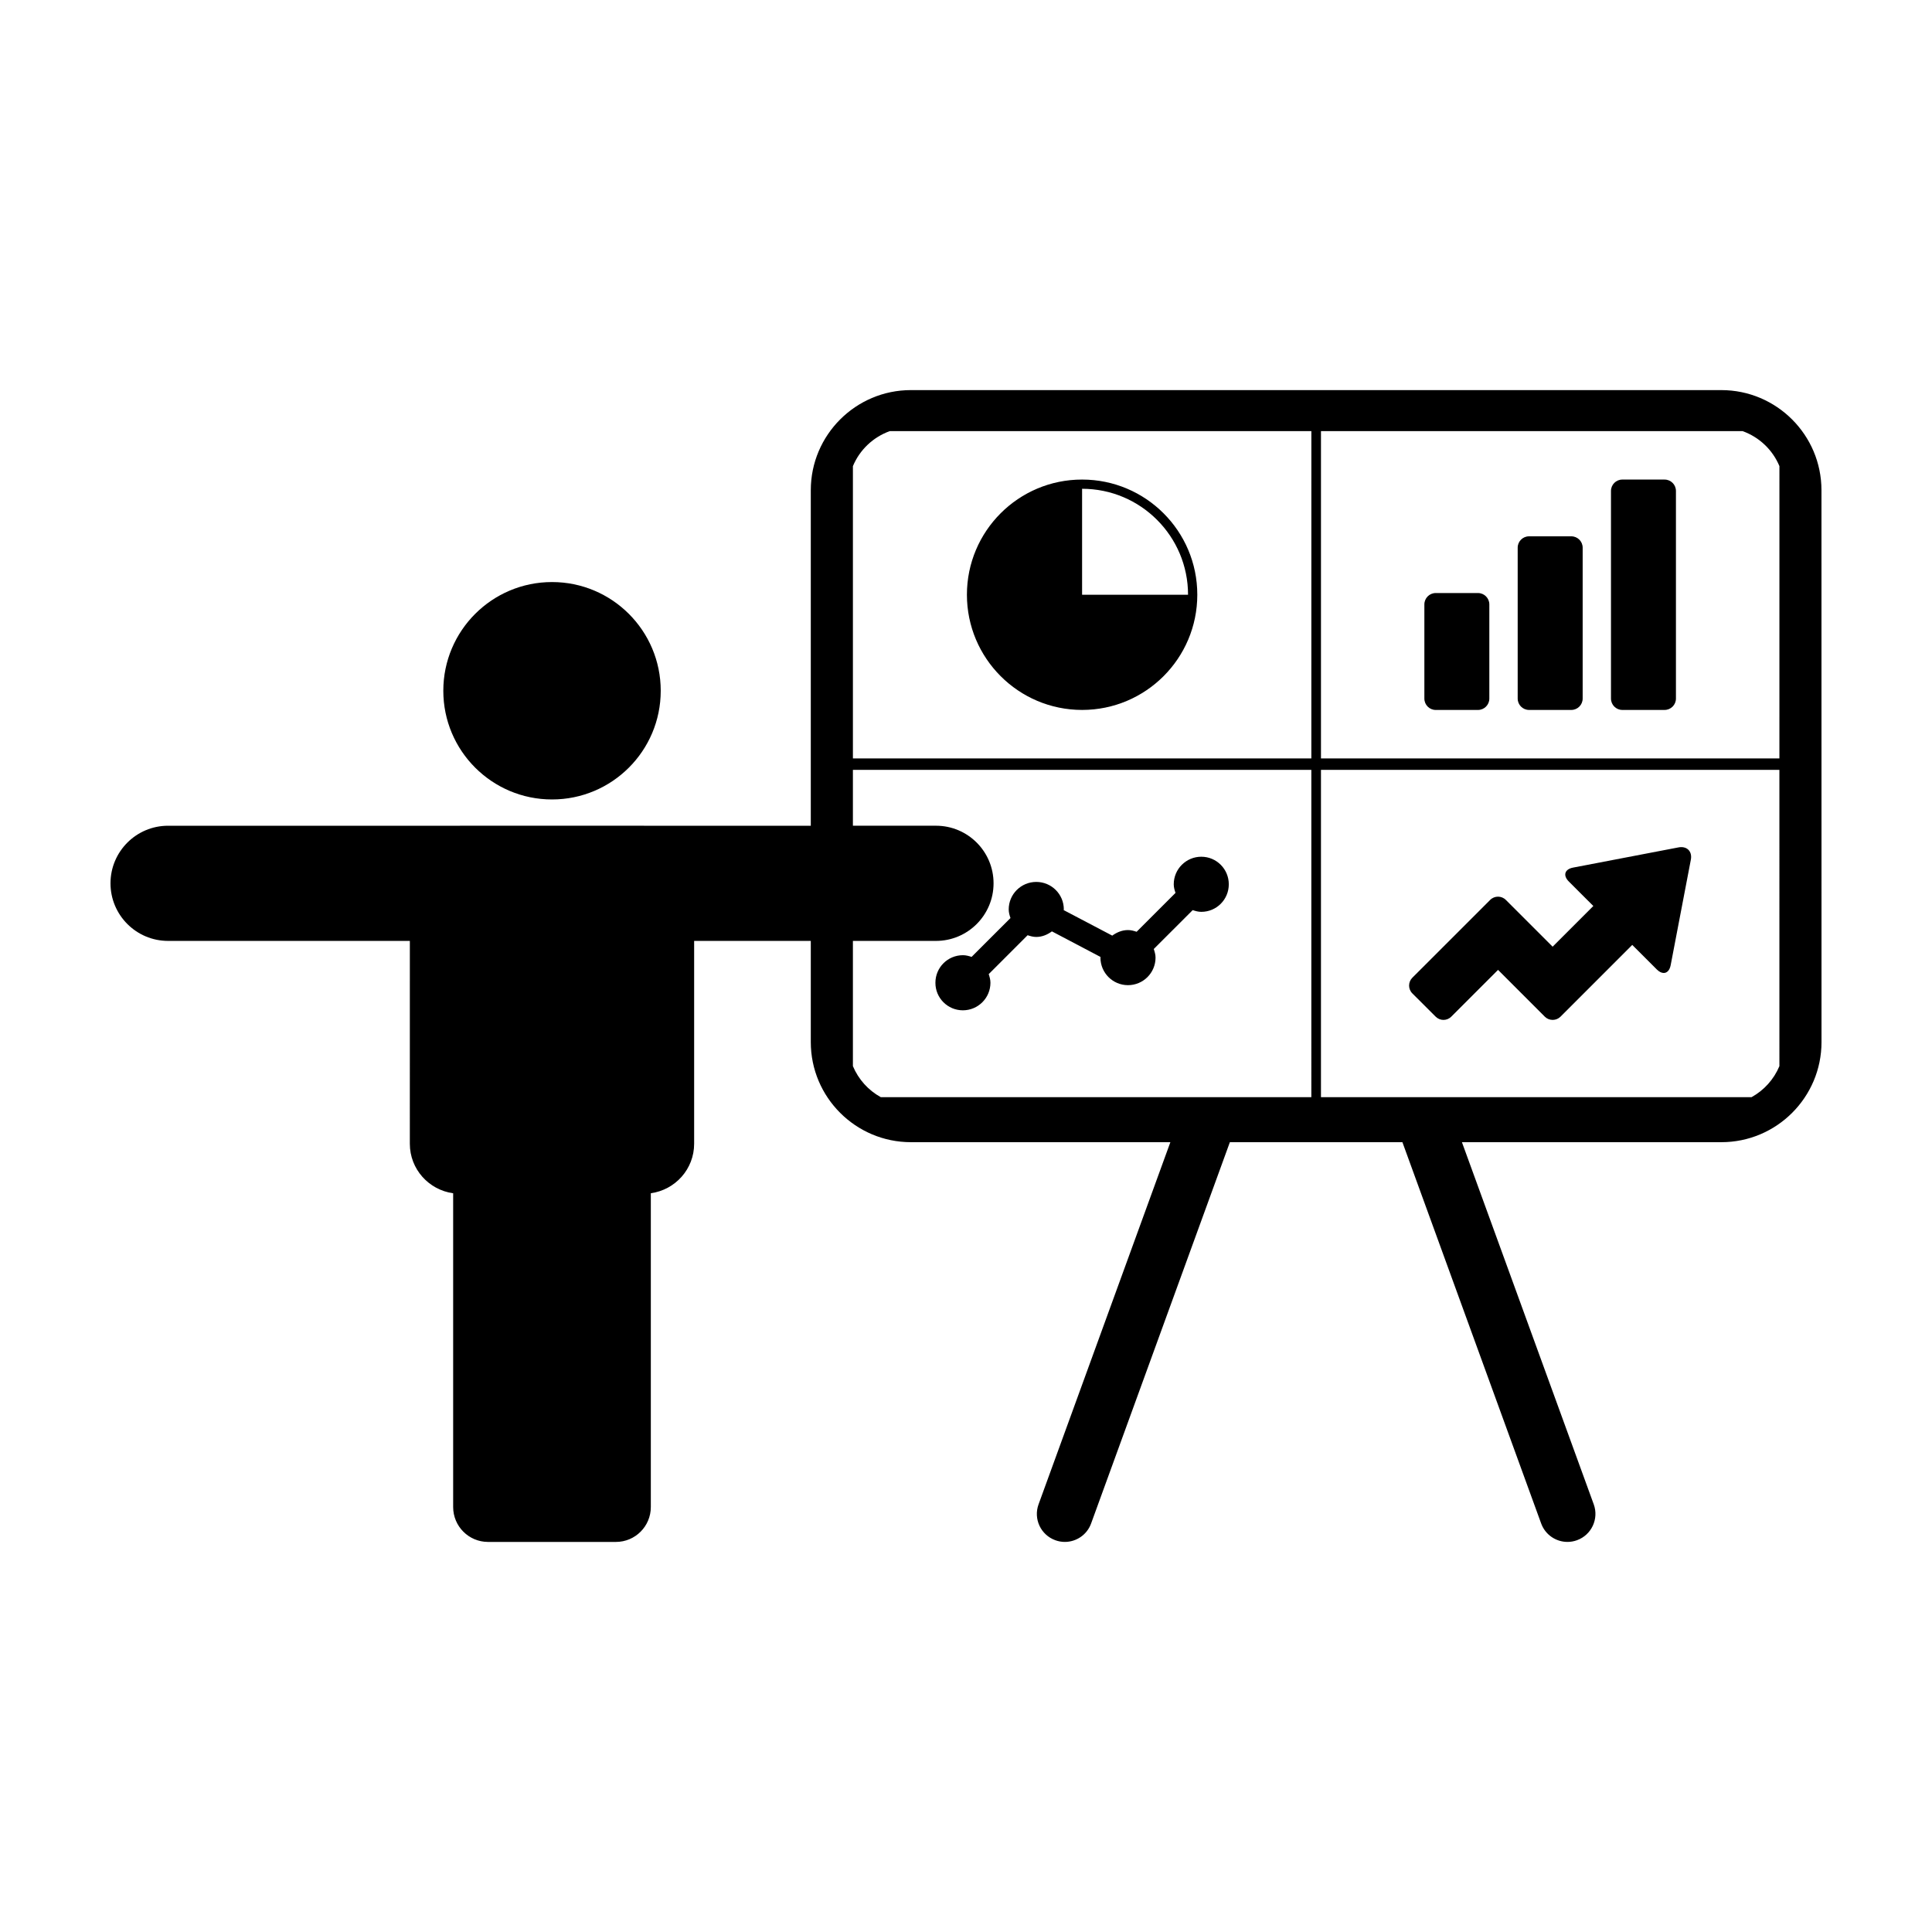 <?xml version="1.0" encoding="UTF-8"?>
<!-- Uploaded to: ICON Repo, www.iconrepo.com, Generator: ICON Repo Mixer Tools -->
<svg fill="#000000" width="800px" height="800px" version="1.1" viewBox="144 144 512 512" xmlns="http://www.w3.org/2000/svg">
 <g>
  <path d="m535.68 301.16h-11.199c-1.656 0-3.008 1.352-3.008 3.008v24.969c0 1.656 1.352 3.008 3.008 3.008h11.199c1.656 0 3.008-1.352 3.008-3.008v-24.969c-0.004-1.66-1.348-3.008-3.008-3.008z"/>
  <path d="m560.41 286.13h-11.199c-1.656 0-3.008 1.344-3.008 3.008v39.996c0 1.656 1.352 3.008 3.008 3.008h11.199c1.664 0 3.012-1.352 3.012-3.008v-39.996c0-1.664-1.348-3.008-3.012-3.008z"/>
  <path d="m585.13 271.09h-11.195c-1.664 0-3.008 1.352-3.008 3.008v55.035c0 1.656 1.344 3.008 3.008 3.008h11.195c1.664 0 3.012-1.352 3.012-3.008v-55.035c0-1.656-1.348-3.008-3.012-3.008z"/>
  <path d="m401.48 397.59c-0.73-0.242-1.477-0.453-2.289-0.453-4.035 0-7.297 3.254-7.297 7.297-0.02 4.039 3.25 7.309 7.273 7.309 4.035 0 7.309-3.269 7.309-7.309 0-0.816-0.223-1.562-0.457-2.281l10.309-10.309c0.73 0.242 1.473 0.457 2.281 0.457 1.578 0 2.973-0.609 4.16-1.477l12.883 6.781c0 0.059-0.023 0.121-0.023 0.172 0 4.035 3.266 7.301 7.297 7.301 4.027 0 7.305-3.258 7.305-7.301 0-0.805-0.23-1.559-0.469-2.281l10.312-10.305c0.73 0.242 1.477 0.457 2.281 0.457 4.035 0 7.289-3.258 7.289-7.305 0-4.031-3.254-7.301-7.289-7.301-4.019 0-7.301 3.269-7.301 7.301 0 0.816 0.223 1.559 0.469 2.281l-10.305 10.305c-0.734-0.238-1.473-0.453-2.281-0.453-1.582 0-2.984 0.609-4.18 1.473l-12.883-6.769c0-0.059 0.051-0.117 0.051-0.172 0-4.031-3.269-7.289-7.301-7.289-4.035 0-7.305 3.258-7.305 7.289 0 0.805 0.215 1.559 0.469 2.277z"/>
  <path d="m430.77 332.14c16.859 0 30.527-13.672 30.527-30.531s-13.668-30.52-30.527-30.52c-16.859-0.012-30.527 13.664-30.527 30.52 0.004 16.859 13.676 30.531 30.527 30.531zm-0.004-58.609c15.496 0 28.078 12.574 28.078 28.078h-28.078z"/>
  <path d="m524.46 413.42c0.574 0.574 1.324 0.867 2.074 0.867s1.508-0.293 2.074-0.867l12.391-12.391 12.383 12.391c0.57 0.574 1.324 0.863 2.074 0.863h0.016 0.016c0.75 0 1.5-0.289 2.074-0.863l19.004-19.008 0.676 0.68 2.91 2.906 2.91 2.91c0.637 0.629 1.273 0.941 1.844 0.941 0.875 0 1.586-0.727 1.84-2.07l5.344-27.938c0.379-1.969-0.73-3.344-2.535-3.344-0.238 0-0.484 0.02-0.742 0.074l-27.93 5.352c-2.227 0.418-2.742 2.074-1.133 3.68l2.906 2.91 2.918 2.91 0.676 0.676-10.785 10.785-12.398-12.395c-0.57-0.574-1.32-0.863-2.066-0.863h-0.012c-0.754 0-1.512 0.289-2.082 0.863l-20.621 20.617c-1.148 1.152-1.148 3.012 0 4.156z"/>
  <path d="m600.18 247.38h-214.78c-14.629 0-26.531 11.898-26.531 26.531v88.918h-44.188c-0.004 0-0.016-0.004-0.023-0.004h-48.742c-0.012 0-0.02 0.004-0.023 0.004h-77.352c-8.422 0-15.258 6.836-15.258 15.258 0 8.422 6.836 15.262 15.262 15.262h64.07l-0.004 53.758c0 6.723 5.008 12.223 11.48 13.121v83.148c0 5.109 4.137 9.25 9.246 9.25h33.891c5.109 0 9.246-4.141 9.246-9.25v-83.156c6.481-0.898 11.48-6.398 11.48-13.121v-53.746h30.914v26.809c0 14.625 11.895 26.527 26.531 26.527h68.762l-34.934 95.984c-1.402 3.844 0.578 8.09 4.43 9.496 0.836 0.309 1.691 0.453 2.535 0.453 3.027 0 5.871-1.875 6.961-4.883l36.777-101.05h45.723l36.773 101.05c1.098 3.008 3.941 4.883 6.969 4.883 0.84 0 1.699-0.145 2.535-0.453 3.844-1.402 5.824-5.652 4.434-9.496l-34.938-95.984h68.762c14.625 0 26.531-11.895 26.531-26.527l-0.012-146.25c0-14.629-11.898-26.531-26.527-26.531zm-108.66 187.38h-114.1c-3.305-1.812-5.93-4.727-7.391-8.23v-33.18h22.012c8.43 0 15.262-6.832 15.262-15.262 0-8.43-6.828-15.262-15.262-15.262h-22.012v-14.809h121.49zm0-89.773h-121.49v-77.453c1.793-4.316 5.359-7.703 9.785-9.289h111.71zm124.04 81.551c-1.461 3.5-4.086 6.41-7.391 8.227h-114.1v-86.746h121.49zm0-81.551h-121.49v-86.742h111.71c4.422 1.578 7.992 4.969 9.785 9.285z"/>
  <path d="m319.1 327.06c0 15.91-12.898 28.805-28.809 28.805-15.91 0-28.809-12.895-28.809-28.805s12.898-28.809 28.809-28.809c15.91 0 28.809 12.898 28.809 28.809"/>
 </g>
</svg>